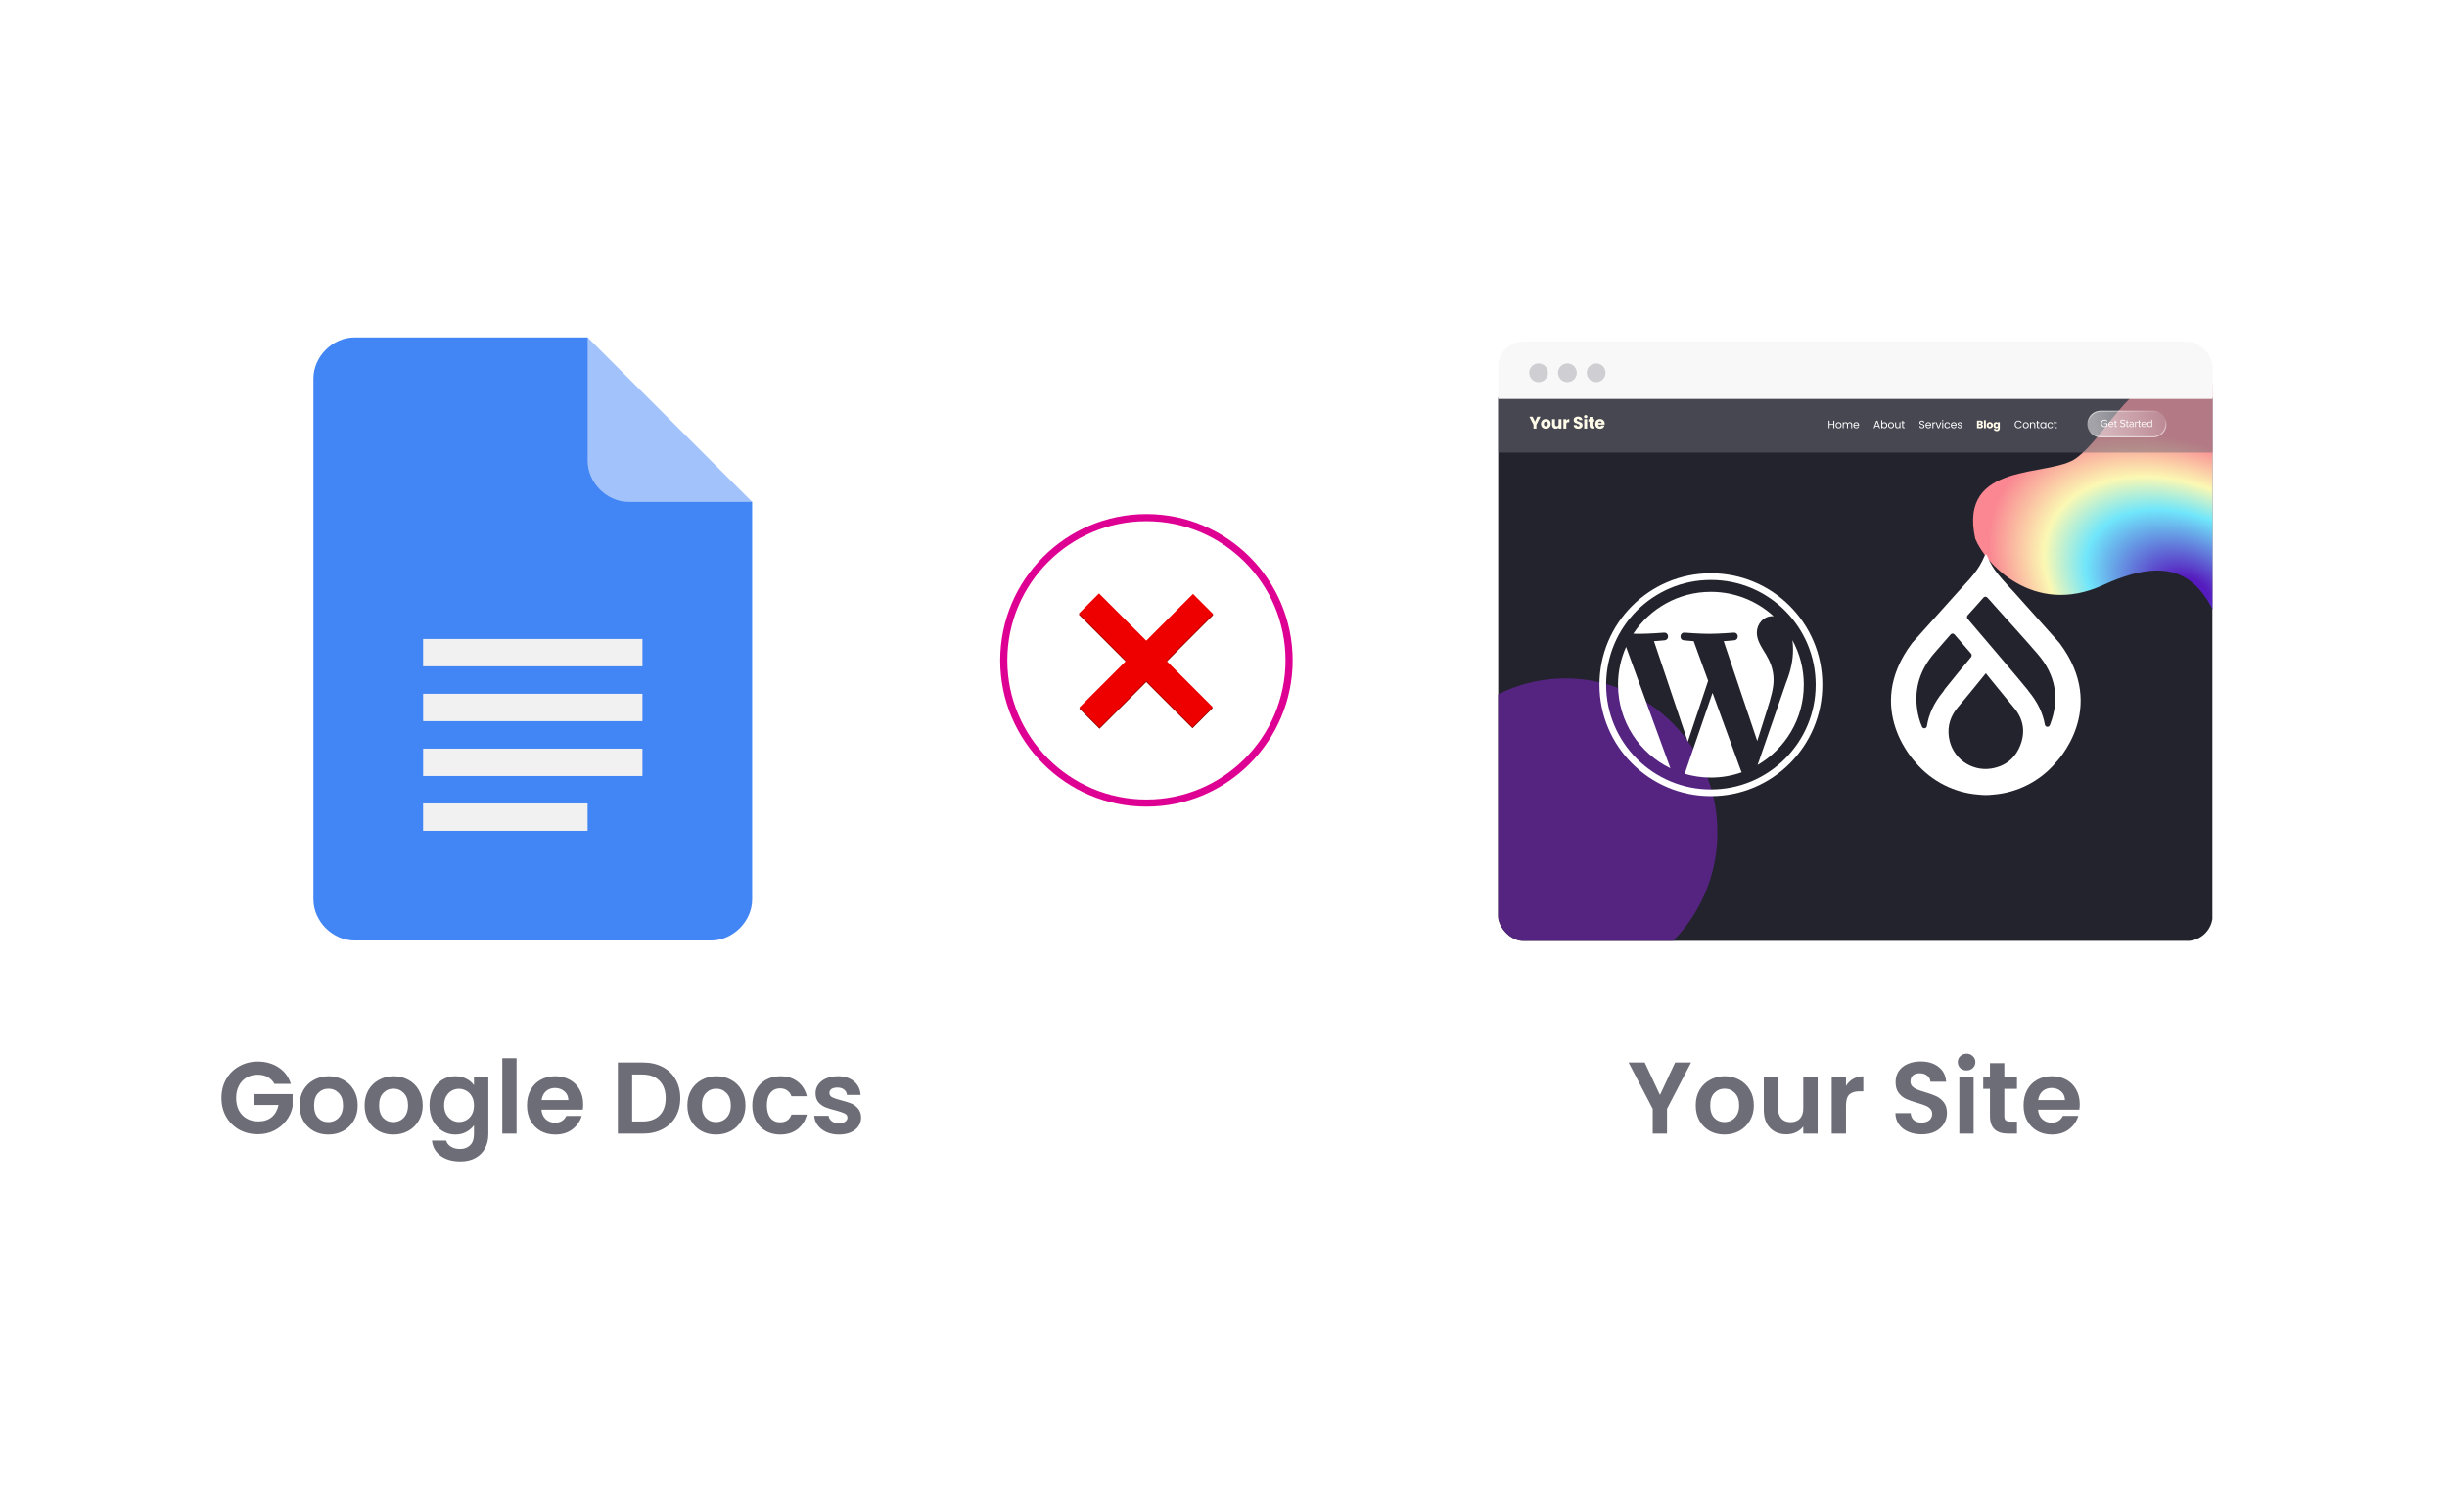 <svg width="2400" height="1483" viewBox="0 0 2400 1483" fill="none" xmlns="http://www.w3.org/2000/svg">
<g clip-path="url(#clip0_1370_173)">
<path d="M1469.14 360.268C1469.14 346.202 1480.54 334.8 1494.6 334.8H2144.64C2158.71 334.8 2170.11 346.202 2170.11 360.268V897.496C2170.11 911.561 2158.71 922.964 2144.64 922.964H1494.6C1480.54 922.964 1469.14 911.561 1469.14 897.496V360.268Z" fill="white"/>
<path d="M1469.43 389.76H2169.88V922.964H1469.43V389.76Z" fill="#23232D"/>
<g filter="url(#filter0_f_1370_173)">
<path d="M2062.46 574.003C1994.53 605.134 1946.92 552.589 1937.28 528.36C1920.37 451.384 2010.55 468.573 2036.35 449.433C2068.61 425.508 2092.97 360.099 2145.06 368.53C2197.15 376.961 2223.44 435.013 2224.49 502.796C2225.55 570.579 2242.21 554.407 2322 634.26C2385.84 698.142 2342.44 749.584 2299.66 751.774C2262.23 753.69 2208.56 736.961 2191.97 664.597C2171.22 574.141 2144.05 536.611 2062.46 574.003Z" fill="url(#paint0_angular_1370_173)"/>
</g>
<g filter="url(#filter1_f_1370_173)">
<ellipse cx="1535.35" cy="816.446" rx="149.082" ry="150.945" fill="#552481"/>
</g>
<rect x="1469.3" y="389.76" width="700.807" height="54.189" fill="#6D6D78" fill-opacity="0.5"/>
<path d="M1799.11 412.68V420.03H1798.15V416.698H1794.41V420.03H1793.45V412.68H1794.41V415.907H1798.15V412.68H1799.11ZM1803.18 420.125C1802.64 420.125 1802.14 420.002 1801.7 419.756C1801.26 419.51 1800.92 419.162 1800.67 418.712C1800.42 418.255 1800.3 417.728 1800.3 417.13C1800.3 416.54 1800.42 416.019 1800.68 415.569C1800.94 415.113 1801.29 414.765 1801.73 414.526C1802.17 414.28 1802.67 414.156 1803.22 414.156C1803.77 414.156 1804.26 414.28 1804.71 414.526C1805.15 414.765 1805.5 415.109 1805.75 415.559C1806.01 416.009 1806.14 416.533 1806.14 417.13C1806.14 417.728 1806.01 418.255 1805.74 418.712C1805.48 419.162 1805.12 419.51 1804.67 419.756C1804.22 420.002 1803.72 420.125 1803.18 420.125ZM1803.18 419.281C1803.52 419.281 1803.84 419.2 1804.15 419.039C1804.45 418.877 1804.69 418.634 1804.87 418.311C1805.06 417.988 1805.16 417.594 1805.16 417.13C1805.16 416.666 1805.07 416.272 1804.88 415.949C1804.7 415.626 1804.46 415.387 1804.17 415.232C1803.87 415.07 1803.55 414.99 1803.21 414.99C1802.86 414.99 1802.53 415.07 1802.24 415.232C1801.95 415.387 1801.72 415.626 1801.54 415.949C1801.37 416.272 1801.28 416.666 1801.28 417.13C1801.28 417.601 1801.36 417.998 1801.53 418.322C1801.71 418.645 1801.94 418.887 1802.23 419.049C1802.52 419.204 1802.83 419.281 1803.18 419.281ZM1814.25 414.146C1814.7 414.146 1815.1 414.241 1815.46 414.431C1815.81 414.613 1816.09 414.891 1816.29 415.264C1816.49 415.636 1816.59 416.09 1816.59 416.624V420.03H1815.65V416.761C1815.65 416.185 1815.5 415.745 1815.21 415.443C1814.93 415.134 1814.55 414.979 1814.06 414.979C1813.57 414.979 1813.17 415.141 1812.87 415.464C1812.58 415.78 1812.43 416.241 1812.43 416.845V420.03H1811.48V416.761C1811.48 416.185 1811.34 415.745 1811.05 415.443C1810.77 415.134 1810.38 414.979 1809.9 414.979C1809.4 414.979 1809 415.141 1808.71 415.464C1808.41 415.78 1808.26 416.241 1808.26 416.845V420.03H1807.31V414.251H1808.26V415.084C1808.45 414.782 1808.71 414.55 1809.02 414.388C1809.35 414.227 1809.7 414.146 1810.09 414.146C1810.57 414.146 1811 414.255 1811.38 414.473C1811.75 414.691 1812.03 415.011 1812.21 415.432C1812.37 415.025 1812.64 414.708 1813.01 414.483C1813.38 414.258 1813.8 414.146 1814.25 414.146ZM1823.35 416.919C1823.35 417.102 1823.33 417.295 1823.31 417.499H1818.7C1818.73 418.069 1818.92 418.515 1819.28 418.838C1819.63 419.155 1820.07 419.313 1820.57 419.313C1820.99 419.313 1821.33 419.218 1821.61 419.028C1821.89 418.831 1822.08 418.571 1822.2 418.248H1823.23C1823.07 418.803 1822.77 419.257 1822.3 419.608C1821.84 419.952 1821.26 420.125 1820.57 420.125C1820.02 420.125 1819.53 420.002 1819.1 419.756C1818.67 419.51 1818.33 419.162 1818.08 418.712C1817.84 418.255 1817.71 417.728 1817.71 417.13C1817.71 416.533 1817.83 416.009 1818.07 415.559C1818.31 415.109 1818.65 414.765 1819.07 414.526C1819.51 414.28 1820.01 414.156 1820.57 414.156C1821.12 414.156 1821.61 414.276 1822.03 414.515C1822.45 414.754 1822.77 415.084 1823 415.506C1823.23 415.921 1823.35 416.392 1823.35 416.919ZM1822.35 416.719C1822.35 416.353 1822.27 416.04 1822.11 415.78C1821.95 415.513 1821.73 415.313 1821.45 415.179C1821.17 415.039 1820.87 414.968 1820.53 414.968C1820.04 414.968 1819.63 415.123 1819.29 415.432C1818.95 415.742 1818.75 416.17 1818.71 416.719H1822.35ZM1842.44 418.395H1839.23L1838.64 420.03H1837.63L1840.29 412.722H1841.39L1844.04 420.03H1843.03L1842.44 418.395ZM1842.16 417.615L1840.83 413.903L1839.51 417.615H1842.16ZM1846.06 415.327C1846.26 414.982 1846.55 414.701 1846.93 414.483C1847.31 414.265 1847.74 414.156 1848.22 414.156C1848.74 414.156 1849.21 414.28 1849.63 414.526C1850.04 414.772 1850.37 415.12 1850.61 415.569C1850.85 416.012 1850.96 416.529 1850.96 417.119C1850.96 417.703 1850.85 418.223 1850.61 418.68C1850.37 419.137 1850.04 419.492 1849.62 419.745C1849.2 419.998 1848.74 420.125 1848.22 420.125C1847.72 420.125 1847.28 420.016 1846.91 419.798C1846.53 419.58 1846.25 419.302 1846.06 418.965V420.03H1845.1V412.227H1846.06V415.327ZM1849.98 417.119C1849.98 416.684 1849.9 416.304 1849.72 415.981C1849.54 415.657 1849.31 415.411 1849 415.243C1848.71 415.074 1848.38 414.99 1848.02 414.99C1847.67 414.99 1847.34 415.077 1847.04 415.253C1846.75 415.422 1846.51 415.671 1846.33 416.002C1846.15 416.325 1846.06 416.701 1846.06 417.13C1846.06 417.566 1846.15 417.949 1846.33 418.279C1846.51 418.603 1846.75 418.852 1847.04 419.028C1847.34 419.197 1847.67 419.281 1848.02 419.281C1848.38 419.281 1848.71 419.197 1849 419.028C1849.31 418.852 1849.54 418.603 1849.72 418.279C1849.9 417.949 1849.98 417.562 1849.98 417.119ZM1854.65 420.125C1854.11 420.125 1853.62 420.002 1853.18 419.756C1852.74 419.51 1852.4 419.162 1852.14 418.712C1851.9 418.255 1851.77 417.728 1851.77 417.13C1851.77 416.54 1851.9 416.019 1852.15 415.569C1852.41 415.113 1852.76 414.765 1853.21 414.526C1853.65 414.28 1854.15 414.156 1854.69 414.156C1855.24 414.156 1855.74 414.28 1856.18 414.526C1856.62 414.765 1856.97 415.109 1857.22 415.559C1857.49 416.009 1857.62 416.533 1857.62 417.13C1857.62 417.728 1857.48 418.255 1857.21 418.712C1856.95 419.162 1856.6 419.51 1856.15 419.756C1855.7 420.002 1855.2 420.125 1854.65 420.125ZM1854.65 419.281C1855 419.281 1855.32 419.2 1855.62 419.039C1855.92 418.877 1856.17 418.634 1856.35 418.311C1856.54 417.988 1856.63 417.594 1856.63 417.13C1856.63 416.666 1856.54 416.272 1856.36 415.949C1856.18 415.626 1855.94 415.387 1855.64 415.232C1855.35 415.07 1855.03 414.99 1854.68 414.99C1854.33 414.99 1854.01 415.07 1853.71 415.232C1853.43 415.387 1853.19 415.626 1853.02 415.949C1852.84 416.272 1852.75 416.666 1852.75 417.13C1852.75 417.601 1852.84 417.998 1853.01 418.322C1853.18 418.645 1853.41 418.887 1853.7 419.049C1853.99 419.204 1854.31 419.281 1854.65 419.281ZM1863.91 414.251V420.03H1862.95V419.176C1862.76 419.471 1862.51 419.703 1862.18 419.872C1861.85 420.033 1861.49 420.114 1861.1 420.114C1860.65 420.114 1860.25 420.023 1859.89 419.84C1859.53 419.65 1859.24 419.369 1859.03 418.996C1858.83 418.624 1858.73 418.17 1858.73 417.636V414.251H1859.68V417.51C1859.68 418.079 1859.82 418.518 1860.11 418.828C1860.4 419.13 1860.79 419.281 1861.29 419.281C1861.8 419.281 1862.21 419.123 1862.5 418.807C1862.8 418.49 1862.95 418.03 1862.95 417.425V414.251H1863.91ZM1866.6 415.042V418.448C1866.6 418.729 1866.66 418.93 1866.78 419.049C1866.9 419.162 1867.11 419.218 1867.4 419.218H1868.11V420.03H1867.24C1866.71 420.03 1866.31 419.907 1866.04 419.661C1865.77 419.415 1865.64 419.01 1865.64 418.448V415.042H1864.89V414.251H1865.64V412.796H1866.6V414.251H1868.11V415.042H1866.6ZM1885.08 420.104C1884.6 420.104 1884.16 420.019 1883.77 419.851C1883.39 419.675 1883.1 419.436 1882.88 419.134C1882.66 418.824 1882.55 418.469 1882.54 418.069H1883.56C1883.6 418.413 1883.74 418.705 1883.99 418.944C1884.24 419.176 1884.6 419.292 1885.08 419.292C1885.54 419.292 1885.9 419.179 1886.16 418.954C1886.42 418.722 1886.56 418.427 1886.56 418.069C1886.56 417.787 1886.48 417.559 1886.33 417.383C1886.17 417.207 1885.98 417.074 1885.75 416.982C1885.51 416.891 1885.2 416.793 1884.81 416.687C1884.32 416.561 1883.93 416.434 1883.64 416.308C1883.35 416.181 1883.1 415.984 1882.89 415.717C1882.68 415.443 1882.58 415.077 1882.58 414.62C1882.58 414.22 1882.68 413.865 1882.89 413.555C1883.09 413.246 1883.38 413.007 1883.74 412.838C1884.12 412.67 1884.54 412.585 1885.02 412.585C1885.71 412.585 1886.27 412.758 1886.71 413.102C1887.15 413.446 1887.4 413.903 1887.45 414.473H1886.4C1886.36 414.192 1886.22 413.946 1885.96 413.735C1885.7 413.517 1885.35 413.408 1884.92 413.408C1884.52 413.408 1884.2 413.513 1883.94 413.724C1883.69 413.928 1883.56 414.216 1883.56 414.589C1883.56 414.856 1883.64 415.074 1883.78 415.243C1883.94 415.411 1884.13 415.541 1884.34 415.633C1884.57 415.717 1884.88 415.815 1885.28 415.928C1885.77 416.062 1886.16 416.195 1886.45 416.329C1886.75 416.455 1887 416.656 1887.21 416.93C1887.42 417.197 1887.53 417.562 1887.53 418.026C1887.53 418.385 1887.43 418.722 1887.24 419.039C1887.05 419.355 1886.77 419.612 1886.4 419.808C1886.03 420.005 1885.59 420.104 1885.08 420.104ZM1894.12 416.919C1894.12 417.102 1894.11 417.295 1894.08 417.499H1889.47C1889.5 418.069 1889.69 418.515 1890.05 418.838C1890.4 419.155 1890.84 419.313 1891.34 419.313C1891.76 419.313 1892.1 419.218 1892.38 419.028C1892.66 418.831 1892.85 418.571 1892.97 418.248H1894C1893.85 418.803 1893.54 419.257 1893.07 419.608C1892.61 419.952 1892.03 420.125 1891.34 420.125C1890.8 420.125 1890.3 420.002 1889.87 419.756C1889.44 419.51 1889.1 419.162 1888.85 418.712C1888.61 418.255 1888.49 417.728 1888.49 417.13C1888.49 416.533 1888.61 416.009 1888.84 415.559C1889.08 415.109 1889.42 414.765 1889.85 414.526C1890.28 414.28 1890.78 414.156 1891.34 414.156C1891.89 414.156 1892.38 414.276 1892.8 414.515C1893.22 414.754 1893.54 415.084 1893.77 415.506C1894 415.921 1894.12 416.392 1894.12 416.919ZM1893.13 416.719C1893.13 416.353 1893.04 416.04 1892.88 415.78C1892.72 415.513 1892.5 415.313 1892.22 415.179C1891.94 415.039 1891.64 414.968 1891.3 414.968C1890.82 414.968 1890.4 415.123 1890.06 415.432C1889.72 415.742 1889.53 416.17 1889.48 416.719H1893.13ZM1896.25 415.19C1896.42 414.859 1896.65 414.603 1896.96 414.42C1897.28 414.237 1897.66 414.146 1898.11 414.146V415.137H1897.86C1896.78 415.137 1896.25 415.721 1896.25 416.888V420.03H1895.29V414.251H1896.25V415.19ZM1901.28 419.144L1903.07 414.251H1904.09L1901.82 420.03H1900.71L1898.44 414.251H1899.47L1901.28 419.144ZM1905.44 413.313C1905.25 413.313 1905.1 413.25 1904.97 413.123C1904.85 412.997 1904.78 412.842 1904.78 412.659C1904.78 412.476 1904.85 412.322 1904.97 412.195C1905.1 412.069 1905.25 412.005 1905.44 412.005C1905.61 412.005 1905.76 412.069 1905.88 412.195C1906 412.322 1906.07 412.476 1906.07 412.659C1906.07 412.842 1906 412.997 1905.88 413.123C1905.76 413.25 1905.61 413.313 1905.44 413.313ZM1905.9 414.251V420.03H1904.94V414.251H1905.9ZM1907.08 417.13C1907.08 416.533 1907.2 416.012 1907.44 415.569C1907.68 415.12 1908.01 414.772 1908.43 414.526C1908.86 414.28 1909.35 414.156 1909.9 414.156C1910.61 414.156 1911.19 414.329 1911.65 414.673C1912.11 415.018 1912.42 415.496 1912.56 416.107H1911.53C1911.43 415.756 1911.24 415.478 1910.95 415.274C1910.67 415.07 1910.32 414.968 1909.9 414.968C1909.35 414.968 1908.9 415.158 1908.57 415.538C1908.23 415.91 1908.06 416.441 1908.06 417.13C1908.06 417.826 1908.23 418.364 1908.57 418.743C1908.9 419.123 1909.35 419.313 1909.9 419.313C1910.32 419.313 1910.67 419.214 1910.95 419.018C1911.23 418.821 1911.42 418.539 1911.53 418.174H1912.56C1912.41 418.764 1912.1 419.239 1911.64 419.597C1911.17 419.949 1910.59 420.125 1909.9 420.125C1909.35 420.125 1908.86 420.002 1908.43 419.756C1908.01 419.51 1907.68 419.162 1907.44 418.712C1907.2 418.262 1907.08 417.735 1907.08 417.13ZM1919.02 416.919C1919.02 417.102 1919.01 417.295 1918.99 417.499H1914.37C1914.41 418.069 1914.6 418.515 1914.95 418.838C1915.31 419.155 1915.74 419.313 1916.25 419.313C1916.66 419.313 1917.01 419.218 1917.28 419.028C1917.56 418.831 1917.76 418.571 1917.87 418.248H1918.9C1918.75 418.803 1918.44 419.257 1917.98 419.608C1917.51 419.952 1916.94 420.125 1916.25 420.125C1915.7 420.125 1915.21 420.002 1914.77 419.756C1914.34 419.51 1914 419.162 1913.76 418.712C1913.51 418.255 1913.39 417.728 1913.39 417.13C1913.39 416.533 1913.51 416.009 1913.75 415.559C1913.99 415.109 1914.32 414.765 1914.75 414.526C1915.19 414.28 1915.68 414.156 1916.25 414.156C1916.8 414.156 1917.28 414.276 1917.7 414.515C1918.12 414.754 1918.45 415.084 1918.67 415.506C1918.9 415.921 1919.02 416.392 1919.02 416.919ZM1918.03 416.719C1918.03 416.353 1917.95 416.04 1917.79 415.78C1917.62 415.513 1917.4 415.313 1917.12 415.179C1916.85 415.039 1916.54 414.968 1916.2 414.968C1915.72 414.968 1915.31 415.123 1914.96 415.432C1914.62 415.742 1914.43 416.17 1914.38 416.719H1918.03ZM1922.24 420.125C1921.79 420.125 1921.4 420.051 1921.05 419.903C1920.69 419.749 1920.42 419.538 1920.21 419.271C1920.01 418.996 1919.9 418.684 1919.87 418.332H1920.87C1920.89 418.62 1921.03 418.856 1921.27 419.039C1921.51 419.221 1921.83 419.313 1922.23 419.313C1922.59 419.313 1922.88 419.232 1923.09 419.07C1923.3 418.909 1923.41 418.705 1923.41 418.459C1923.41 418.206 1923.29 418.019 1923.07 417.9C1922.84 417.773 1922.5 417.65 1922.03 417.531C1921.6 417.418 1921.25 417.306 1920.97 417.193C1920.7 417.074 1920.47 416.902 1920.28 416.677C1920.09 416.445 1919.99 416.142 1919.99 415.77C1919.99 415.475 1920.08 415.204 1920.25 414.958C1920.43 414.712 1920.68 414.519 1921 414.378C1921.33 414.23 1921.7 414.156 1922.11 414.156C1922.75 414.156 1923.27 414.318 1923.66 414.642C1924.05 414.965 1924.26 415.408 1924.29 415.97H1923.33C1923.31 415.668 1923.19 415.425 1922.96 415.243C1922.75 415.06 1922.45 414.968 1922.08 414.968C1921.73 414.968 1921.46 415.042 1921.26 415.19C1921.05 415.337 1920.95 415.531 1920.95 415.77C1920.95 415.96 1921.01 416.118 1921.13 416.244C1921.26 416.364 1921.41 416.462 1921.59 416.54C1921.78 416.61 1922.04 416.691 1922.37 416.782C1922.79 416.895 1923.13 417.007 1923.39 417.119C1923.65 417.225 1923.87 417.387 1924.05 417.605C1924.24 417.822 1924.34 418.107 1924.35 418.459C1924.35 418.775 1924.26 419.06 1924.08 419.313C1923.91 419.566 1923.66 419.766 1923.33 419.914C1923.02 420.054 1922.65 420.125 1922.24 420.125ZM1975.95 416.35C1975.95 415.633 1976.11 414.99 1976.43 414.42C1976.76 413.844 1977.19 413.394 1977.75 413.07C1978.31 412.747 1978.93 412.585 1979.62 412.585C1980.42 412.585 1981.12 412.779 1981.71 413.165C1982.31 413.552 1982.75 414.1 1983.02 414.81H1981.87C1981.67 414.367 1981.37 414.026 1980.99 413.787C1980.61 413.548 1980.15 413.429 1979.62 413.429C1979.1 413.429 1978.64 413.548 1978.23 413.787C1977.83 414.026 1977.51 414.367 1977.28 414.81C1977.04 415.246 1976.93 415.759 1976.93 416.35C1976.93 416.933 1977.04 417.446 1977.28 417.889C1977.51 418.325 1977.83 418.663 1978.23 418.902C1978.64 419.141 1979.1 419.26 1979.62 419.26C1980.15 419.26 1980.61 419.144 1980.99 418.912C1981.37 418.673 1981.67 418.332 1981.87 417.889H1983.02C1982.75 418.592 1982.31 419.137 1981.71 419.524C1981.12 419.903 1980.42 420.093 1979.62 420.093C1978.93 420.093 1978.31 419.935 1977.75 419.619C1977.19 419.295 1976.76 418.849 1976.43 418.279C1976.11 417.71 1975.95 417.067 1975.95 416.35ZM1986.87 420.125C1986.33 420.125 1985.84 420.002 1985.4 419.756C1984.96 419.51 1984.62 419.162 1984.37 418.712C1984.12 418.255 1984 417.728 1984 417.13C1984 416.54 1984.12 416.019 1984.38 415.569C1984.64 415.113 1984.99 414.765 1985.43 414.526C1985.87 414.28 1986.37 414.156 1986.92 414.156C1987.47 414.156 1987.96 414.28 1988.4 414.526C1988.85 414.765 1989.19 415.109 1989.45 415.559C1989.71 416.009 1989.84 416.533 1989.84 417.13C1989.84 417.728 1989.7 418.255 1989.44 418.712C1989.18 419.162 1988.82 419.51 1988.37 419.756C1987.92 420.002 1987.42 420.125 1986.87 420.125ZM1986.87 419.281C1987.22 419.281 1987.54 419.2 1987.84 419.039C1988.15 418.877 1988.39 418.634 1988.57 418.311C1988.76 417.988 1988.86 417.594 1988.86 417.13C1988.86 416.666 1988.77 416.272 1988.58 415.949C1988.4 415.626 1988.16 415.387 1987.87 415.232C1987.57 415.07 1987.25 414.99 1986.91 414.99C1986.56 414.99 1986.23 415.07 1985.94 415.232C1985.65 415.387 1985.42 415.626 1985.24 415.949C1985.06 416.272 1984.98 416.666 1984.98 417.13C1984.98 417.601 1985.06 417.998 1985.23 418.322C1985.41 418.645 1985.64 418.887 1985.93 419.049C1986.21 419.204 1986.53 419.281 1986.87 419.281ZM1993.82 414.146C1994.52 414.146 1995.09 414.36 1995.53 414.789C1995.96 415.211 1996.18 415.823 1996.18 416.624V420.03H1995.23V416.761C1995.23 416.185 1995.09 415.745 1994.8 415.443C1994.51 415.134 1994.12 414.979 1993.62 414.979C1993.11 414.979 1992.71 415.137 1992.41 415.453C1992.11 415.77 1991.96 416.23 1991.96 416.835V420.03H1991V414.251H1991.96V415.074C1992.15 414.779 1992.41 414.55 1992.73 414.388C1993.06 414.227 1993.43 414.146 1993.82 414.146ZM1998.82 415.042V418.448C1998.82 418.729 1998.88 418.93 1999 419.049C1999.12 419.162 1999.33 419.218 1999.62 419.218H2000.33V420.03H1999.47C1998.93 420.03 1998.53 419.907 1998.26 419.661C1998 419.415 1997.86 419.01 1997.86 418.448V415.042H1997.11V414.251H1997.86V412.796H1998.82V414.251H2000.33V415.042H1998.82ZM2001.04 417.119C2001.04 416.529 2001.16 416.012 2001.4 415.569C2001.64 415.12 2001.96 414.772 2002.38 414.526C2002.8 414.28 2003.27 414.156 2003.78 414.156C2004.29 414.156 2004.73 414.265 2005.1 414.483C2005.47 414.701 2005.75 414.975 2005.93 415.306V414.251H2006.9V420.03H2005.93V418.954C2005.74 419.292 2005.46 419.573 2005.08 419.798C2004.71 420.016 2004.27 420.125 2003.77 420.125C2003.26 420.125 2002.79 419.998 2002.38 419.745C2001.96 419.492 2001.64 419.137 2001.4 418.68C2001.16 418.223 2001.04 417.703 2001.04 417.119ZM2005.93 417.13C2005.93 416.694 2005.84 416.315 2005.67 415.991C2005.49 415.668 2005.25 415.422 2004.95 415.253C2004.66 415.077 2004.33 414.99 2003.97 414.99C2003.61 414.99 2003.29 415.074 2002.99 415.243C2002.69 415.411 2002.46 415.657 2002.28 415.981C2002.11 416.304 2002.02 416.684 2002.02 417.119C2002.02 417.562 2002.11 417.949 2002.28 418.279C2002.46 418.603 2002.69 418.852 2002.99 419.028C2003.29 419.197 2003.61 419.281 2003.97 419.281C2004.33 419.281 2004.66 419.197 2004.95 419.028C2005.25 418.852 2005.49 418.603 2005.67 418.279C2005.84 417.949 2005.93 417.566 2005.93 417.13ZM2008.07 417.13C2008.07 416.533 2008.19 416.012 2008.43 415.569C2008.67 415.12 2009 414.772 2009.42 414.526C2009.85 414.28 2010.34 414.156 2010.88 414.156C2011.59 414.156 2012.18 414.329 2012.63 414.673C2013.1 415.018 2013.4 415.496 2013.55 416.107H2012.52C2012.42 415.756 2012.23 415.478 2011.94 415.274C2011.66 415.07 2011.31 414.968 2010.88 414.968C2010.34 414.968 2009.89 415.158 2009.56 415.538C2009.22 415.91 2009.05 416.441 2009.05 417.13C2009.05 417.826 2009.22 418.364 2009.56 418.743C2009.89 419.123 2010.34 419.313 2010.88 419.313C2011.31 419.313 2011.66 419.214 2011.94 419.018C2012.22 418.821 2012.41 418.539 2012.52 418.174H2013.55C2013.4 418.764 2013.09 419.239 2012.62 419.597C2012.16 419.949 2011.58 420.125 2010.88 420.125C2010.34 420.125 2009.85 420.002 2009.42 419.756C2009 419.51 2008.67 419.162 2008.43 418.712C2008.19 418.262 2008.07 417.735 2008.07 417.13ZM2015.91 415.042V418.448C2015.91 418.729 2015.97 418.93 2016.09 419.049C2016.21 419.162 2016.41 419.218 2016.71 419.218H2017.41V420.03H2016.55C2016.02 420.03 2015.62 419.907 2015.35 419.661C2015.08 419.415 2014.95 419.01 2014.95 418.448V415.042H2014.2V414.251H2014.95V412.796H2015.91V414.251H2017.41V415.042H2015.91Z" fill="white"/>
<path d="M1943.5 416.234C1943.93 416.325 1944.28 416.54 1944.54 416.877C1944.8 417.207 1944.93 417.587 1944.93 418.016C1944.93 418.634 1944.71 419.126 1944.27 419.492C1943.85 419.851 1943.24 420.03 1942.47 420.03H1939.02V412.628H1942.35C1943.11 412.628 1943.69 412.8 1944.12 413.144C1944.54 413.489 1944.76 413.956 1944.76 414.547C1944.76 414.982 1944.64 415.344 1944.41 415.633C1944.19 415.921 1943.88 416.121 1943.5 416.234ZM1940.83 415.622H1942.01C1942.3 415.622 1942.53 415.559 1942.68 415.432C1942.84 415.299 1942.92 415.105 1942.92 414.852C1942.92 414.599 1942.84 414.406 1942.68 414.272C1942.53 414.139 1942.3 414.072 1942.01 414.072H1940.83V415.622ZM1942.15 418.575C1942.46 418.575 1942.69 418.508 1942.85 418.374C1943.02 418.234 1943.1 418.033 1943.1 417.773C1943.1 417.513 1943.02 417.309 1942.84 417.162C1942.67 417.014 1942.44 416.94 1942.13 416.94H1940.83V418.575H1942.15ZM1947.68 412.227V420.03H1945.88V412.227H1947.68ZM1951.57 420.114C1950.99 420.114 1950.47 419.991 1950.01 419.745C1949.55 419.499 1949.19 419.148 1948.92 418.691C1948.66 418.234 1948.53 417.699 1948.53 417.088C1948.53 416.483 1948.67 415.953 1948.93 415.496C1949.2 415.032 1949.57 414.677 1950.03 414.431C1950.49 414.185 1951.01 414.062 1951.59 414.062C1952.17 414.062 1952.69 414.185 1953.15 414.431C1953.62 414.677 1953.98 415.032 1954.25 415.496C1954.52 415.953 1954.65 416.483 1954.65 417.088C1954.65 417.692 1954.51 418.227 1954.24 418.691C1953.97 419.148 1953.6 419.499 1953.13 419.745C1952.67 419.991 1952.15 420.114 1951.57 420.114ZM1951.57 418.554C1951.91 418.554 1952.21 418.427 1952.45 418.174C1952.69 417.921 1952.81 417.559 1952.81 417.088C1952.81 416.617 1952.69 416.255 1952.46 416.002C1952.22 415.749 1951.94 415.622 1951.59 415.622C1951.24 415.622 1950.95 415.749 1950.72 416.002C1950.48 416.248 1950.37 416.61 1950.37 417.088C1950.37 417.559 1950.48 417.921 1950.71 418.174C1950.94 418.427 1951.23 418.554 1951.57 418.554ZM1957.75 414.062C1958.16 414.062 1958.52 414.146 1958.83 414.315C1959.15 414.483 1959.39 414.705 1959.56 414.979V414.146H1961.36V420.019C1961.36 420.561 1961.25 421.049 1961.04 421.485C1960.82 421.928 1960.5 422.279 1960.05 422.539C1959.62 422.799 1959.07 422.93 1958.42 422.93C1957.55 422.93 1956.84 422.722 1956.3 422.307C1955.76 421.9 1955.45 421.344 1955.37 420.641H1957.15C1957.21 420.866 1957.34 421.042 1957.56 421.169C1957.77 421.302 1958.03 421.369 1958.34 421.369C1958.71 421.369 1959 421.26 1959.22 421.042C1959.45 420.831 1959.56 420.49 1959.56 420.019V419.186C1959.38 419.46 1959.14 419.685 1958.83 419.861C1958.52 420.03 1958.16 420.114 1957.75 420.114C1957.26 420.114 1956.82 419.991 1956.43 419.745C1956.03 419.492 1955.72 419.137 1955.49 418.68C1955.26 418.216 1955.15 417.682 1955.15 417.077C1955.15 416.473 1955.26 415.942 1955.49 415.485C1955.72 415.028 1956.03 414.677 1956.43 414.431C1956.82 414.185 1957.26 414.062 1957.75 414.062ZM1959.56 417.088C1959.56 416.638 1959.43 416.283 1959.18 416.023C1958.93 415.763 1958.63 415.633 1958.27 415.633C1957.91 415.633 1957.61 415.763 1957.35 416.023C1957.11 416.276 1956.99 416.627 1956.99 417.077C1956.99 417.527 1957.11 417.886 1957.35 418.153C1957.61 418.413 1957.91 418.543 1958.27 418.543C1958.63 418.543 1958.93 418.413 1959.18 418.153C1959.43 417.893 1959.56 417.538 1959.56 417.088Z" fill="#FFFBE9"/>
<g filter="url(#filter2_b_1370_173)">
<path d="M2047.25 416.018C2047.25 408.783 2053.11 402.917 2060.35 402.917H2111.77C2119.01 402.917 2124.88 408.783 2124.88 416.018C2124.88 423.253 2119.01 429.118 2111.77 429.118H2060.35C2053.11 429.118 2047.25 423.253 2047.25 416.018Z" fill="url(#paint1_linear_1370_173)" fill-opacity="0.5" style="mix-blend-mode:overlay"/>
<path d="M2047.78 416.018C2047.78 409.076 2053.41 403.449 2060.35 403.449H2111.77C2118.72 403.449 2124.34 409.076 2124.34 416.018C2124.34 422.959 2118.72 428.586 2111.77 428.586H2060.35C2053.41 428.586 2047.78 422.959 2047.78 416.018Z" stroke="url(#paint2_linear_1370_173)" stroke-width="1.063" style="mix-blend-mode:overlay"/>
<path d="M2064.13 418.937C2062.12 418.937 2060.51 417.471 2060.51 415.288C2060.51 413.095 2062.12 411.651 2064.13 411.651C2065.38 411.651 2066.25 412.199 2066.86 412.958L2066.16 413.401C2065.72 412.832 2064.97 412.431 2064.13 412.431C2062.59 412.431 2061.42 413.601 2061.42 415.288C2061.42 416.955 2062.59 418.146 2064.13 418.146C2064.97 418.146 2065.67 417.745 2066.02 417.387V415.963H2063.6V415.183H2066.89V417.714C2066.23 418.452 2065.28 418.937 2064.13 418.937ZM2070.49 418.926C2068.97 418.926 2067.89 417.84 2067.89 416.248C2067.89 414.772 2068.94 413.58 2070.4 413.58C2071.94 413.58 2072.84 414.782 2072.84 416.311V416.512H2068.73C2068.8 417.471 2069.46 418.273 2070.56 418.273C2071.15 418.273 2071.73 418.041 2072.14 417.619L2072.52 418.135C2072 418.642 2071.32 418.926 2070.49 418.926ZM2072.06 415.921C2072.05 415.172 2071.55 414.234 2070.39 414.234C2069.3 414.234 2068.76 415.151 2068.72 415.921H2072.06ZM2075.33 418.926C2074.57 418.926 2074.19 418.494 2074.19 417.735V414.403H2073.34V413.707H2074.19V412.315H2074.99V413.707H2076.02V414.403H2074.99V417.566C2074.99 417.946 2075.16 418.22 2075.49 418.22C2075.73 418.22 2075.93 418.114 2076.03 417.998L2076.26 418.599C2076.06 418.789 2075.78 418.926 2075.33 418.926ZM2081.98 418.926C2080.76 418.926 2079.86 418.462 2079.28 417.809L2079.8 417.134C2080.26 417.661 2081.02 418.146 2082.01 418.146C2083.26 418.146 2083.66 417.471 2083.66 416.923C2083.66 415.109 2079.5 416.121 2079.5 413.612C2079.5 412.452 2080.53 411.651 2081.92 411.651C2082.99 411.651 2083.82 412.02 2084.41 412.642L2083.88 413.285C2083.36 412.695 2082.62 412.441 2081.85 412.441C2081.02 412.441 2080.4 412.895 2080.4 413.559C2080.4 415.141 2084.57 414.234 2084.57 416.86C2084.57 417.872 2083.87 418.926 2081.98 418.926ZM2086.87 418.926C2086.11 418.926 2085.73 418.494 2085.73 417.735V414.403H2084.89V413.707H2085.73V412.315H2086.53V413.707H2087.57V414.403H2086.53V417.566C2086.53 417.946 2086.7 418.22 2087.04 418.22C2087.27 418.22 2087.47 418.114 2087.58 417.998L2087.81 418.599C2087.61 418.789 2087.32 418.926 2086.87 418.926ZM2092.55 418.8H2091.76V418.22C2091.35 418.684 2090.76 418.926 2090.07 418.926C2089.22 418.926 2088.3 418.346 2088.3 417.239C2088.3 416.09 2089.21 415.563 2090.07 415.563C2090.77 415.563 2091.35 415.784 2091.76 416.248V415.331C2091.76 414.656 2091.21 414.266 2090.48 414.266C2089.86 414.266 2089.37 414.477 2088.91 414.972L2088.55 414.424C2089.09 413.854 2089.75 413.58 2090.58 413.58C2091.67 413.58 2092.55 414.065 2092.55 415.299V418.8ZM2090.37 418.357C2090.92 418.357 2091.46 418.146 2091.76 417.724V416.754C2091.46 416.343 2090.92 416.132 2090.37 416.132C2089.62 416.132 2089.1 416.596 2089.1 417.239C2089.1 417.893 2089.62 418.357 2090.37 418.357ZM2094.84 418.8H2094.05V413.707H2094.84V414.519C2095.25 413.992 2095.84 413.591 2096.54 413.591V414.403C2096.45 414.392 2096.35 414.382 2096.23 414.382C2095.74 414.382 2095.07 414.782 2094.84 415.194V418.8ZM2098.73 418.926C2097.97 418.926 2097.59 418.494 2097.59 417.735V414.403H2096.75V413.707H2097.59V412.315H2098.4V413.707H2099.43V414.403H2098.4V417.566C2098.4 417.946 2098.57 418.22 2098.9 418.22C2099.13 418.22 2099.33 418.114 2099.44 417.998L2099.67 418.599C2099.47 418.789 2099.19 418.926 2098.73 418.926ZM2102.75 418.926C2101.23 418.926 2100.15 417.84 2100.15 416.248C2100.15 414.772 2101.2 413.58 2102.65 413.58C2104.19 413.58 2105.1 414.782 2105.1 416.311V416.512H2100.99C2101.05 417.471 2101.72 418.273 2102.81 418.273C2103.4 418.273 2103.98 418.041 2104.39 417.619L2104.77 418.135C2104.26 418.642 2103.57 418.926 2102.75 418.926ZM2104.32 415.921C2104.31 415.172 2103.8 414.234 2102.64 414.234C2101.56 414.234 2101.02 415.151 2100.98 415.921H2104.32ZM2110.77 418.8H2109.98V418.041C2109.6 418.557 2108.98 418.926 2108.26 418.926C2106.93 418.926 2105.99 417.914 2105.99 416.259C2105.99 414.624 2106.93 413.58 2108.26 413.58C2108.94 413.58 2109.57 413.918 2109.98 414.477V411.767H2110.77V418.8ZM2108.46 418.22C2109.08 418.22 2109.7 417.851 2109.98 417.408V415.109C2109.7 414.666 2109.08 414.287 2108.46 414.287C2107.42 414.287 2106.81 415.13 2106.81 416.259C2106.81 417.387 2107.42 418.22 2108.46 418.22Z" fill="white"/>
</g>
<rect x="1469.3" y="332.548" width="729.387" height="58.787" fill="#F8F8F8"/>
<circle cx="1509.03" cy="365.694" r="9.208" fill="#CFCFD3"/>
<circle cx="1537.27" cy="365.694" r="9.208" fill="#CFCFD3"/>
<circle cx="1565.51" cy="365.694" r="9.208" fill="#CFCFD3"/>
<path d="M1510.91 408.799L1506.88 416.591V420.437H1504.04V416.591L1500.02 408.799H1503.23L1505.49 413.673L1507.72 408.799H1510.91ZM1516.13 420.569C1515.22 420.569 1514.41 420.376 1513.68 419.989C1512.96 419.602 1512.39 419.05 1511.97 418.331C1511.56 417.613 1511.36 416.773 1511.36 415.811C1511.36 414.861 1511.57 414.027 1511.99 413.308C1512.41 412.579 1512.98 412.021 1513.71 411.634C1514.44 411.247 1515.26 411.054 1516.16 411.054C1517.07 411.054 1517.89 411.247 1518.62 411.634C1519.35 412.021 1519.92 412.579 1520.34 413.308C1520.76 414.027 1520.97 414.861 1520.97 415.811C1520.97 416.762 1520.76 417.602 1520.32 418.331C1519.9 419.05 1519.32 419.602 1518.58 419.989C1517.85 420.376 1517.04 420.569 1516.13 420.569ZM1516.13 418.116C1516.67 418.116 1517.13 417.917 1517.51 417.519C1517.89 417.121 1518.09 416.552 1518.09 415.811C1518.09 415.071 1517.9 414.502 1517.52 414.104C1517.16 413.706 1516.71 413.507 1516.16 413.507C1515.61 413.507 1515.15 413.706 1514.79 414.104C1514.42 414.491 1514.24 415.06 1514.24 415.811C1514.24 416.552 1514.42 417.121 1514.77 417.519C1515.14 417.917 1515.59 418.116 1516.13 418.116ZM1531.48 411.186V420.437H1528.65V419.177C1528.36 419.586 1527.97 419.917 1527.47 420.171C1526.98 420.414 1526.44 420.536 1525.84 420.536C1525.14 420.536 1524.51 420.381 1523.97 420.072C1523.43 419.751 1523.01 419.293 1522.71 418.696C1522.41 418.099 1522.26 417.397 1522.26 416.591V411.186H1525.08V416.209C1525.08 416.828 1525.24 417.309 1525.56 417.652C1525.88 417.994 1526.31 418.165 1526.85 418.165C1527.41 418.165 1527.84 417.994 1528.16 417.652C1528.48 417.309 1528.65 416.828 1528.65 416.209V411.186H1531.48ZM1536.22 412.728C1536.55 412.22 1536.97 411.822 1537.46 411.535C1537.96 411.236 1538.51 411.087 1539.12 411.087V414.087H1538.34C1537.64 414.087 1537.11 414.242 1536.75 414.552C1536.4 414.85 1536.22 415.38 1536.22 416.143V420.437H1533.39V411.186H1536.22V412.728ZM1547.94 420.553C1547.09 420.553 1546.33 420.414 1545.66 420.138C1544.98 419.862 1544.44 419.453 1544.03 418.911C1543.63 418.37 1543.42 417.718 1543.4 416.955H1546.42C1546.46 417.386 1546.61 417.718 1546.87 417.95C1547.12 418.171 1547.45 418.281 1547.86 418.281C1548.28 418.281 1548.61 418.188 1548.85 418C1549.1 417.801 1549.22 417.53 1549.22 417.187C1549.22 416.9 1549.12 416.662 1548.92 416.475C1548.73 416.287 1548.5 416.132 1548.21 416.01C1547.93 415.889 1547.53 415.751 1547.01 415.596C1546.26 415.364 1545.65 415.132 1545.17 414.9C1544.7 414.668 1544.29 414.325 1543.95 413.872C1543.61 413.419 1543.43 412.828 1543.43 412.098C1543.43 411.015 1543.83 410.17 1544.61 409.562C1545.4 408.943 1546.42 408.633 1547.68 408.633C1548.96 408.633 1549.99 408.943 1550.78 409.562C1551.56 410.17 1551.98 411.021 1552.04 412.115H1548.97C1548.95 411.739 1548.81 411.446 1548.56 411.236C1548.3 411.015 1547.98 410.905 1547.58 410.905C1547.24 410.905 1546.96 410.999 1546.75 411.186C1546.54 411.363 1546.43 411.623 1546.43 411.966C1546.43 412.341 1546.61 412.634 1546.96 412.844C1547.32 413.054 1547.87 413.281 1548.62 413.524C1549.37 413.778 1549.98 414.021 1550.45 414.253C1550.92 414.485 1551.33 414.822 1551.67 415.264C1552.02 415.706 1552.19 416.276 1552.19 416.972C1552.19 417.635 1552.02 418.237 1551.67 418.779C1551.34 419.32 1550.85 419.751 1550.21 420.072C1549.57 420.392 1548.82 420.553 1547.94 420.553ZM1555.23 410.225C1554.73 410.225 1554.32 410.081 1554 409.794C1553.69 409.496 1553.54 409.131 1553.54 408.7C1553.54 408.258 1553.69 407.893 1554 407.606C1554.32 407.307 1554.73 407.158 1555.23 407.158C1555.71 407.158 1556.11 407.307 1556.42 407.606C1556.74 407.893 1556.9 408.258 1556.9 408.7C1556.9 409.131 1556.74 409.496 1556.42 409.794C1556.11 410.081 1555.71 410.225 1555.23 410.225ZM1556.64 411.186V420.437H1553.8V411.186H1556.64ZM1563.72 418.033V420.437H1562.28C1561.25 420.437 1560.45 420.188 1559.87 419.691C1559.3 419.182 1559.01 418.359 1559.01 417.221V413.54H1557.88V411.186H1559.01V408.932H1561.84V411.186H1563.7V413.54H1561.84V417.254C1561.84 417.53 1561.91 417.729 1562.04 417.85C1562.18 417.972 1562.4 418.033 1562.71 418.033H1563.72ZM1573.89 415.662C1573.89 415.927 1573.87 416.204 1573.84 416.491H1567.42C1567.47 417.066 1567.65 417.508 1567.97 417.817C1568.3 418.116 1568.7 418.265 1569.18 418.265C1569.89 418.265 1570.38 417.967 1570.65 417.37H1573.67C1573.52 417.978 1573.23 418.525 1572.83 419.011C1572.43 419.497 1571.93 419.878 1571.32 420.155C1570.71 420.431 1570.03 420.569 1569.28 420.569C1568.37 420.569 1567.57 420.376 1566.86 419.989C1566.15 419.602 1565.6 419.05 1565.2 418.331C1564.8 417.613 1564.6 416.773 1564.6 415.811C1564.6 414.85 1564.8 414.01 1565.18 413.292C1565.58 412.573 1566.13 412.021 1566.84 411.634C1567.55 411.247 1568.36 411.054 1569.28 411.054C1570.17 411.054 1570.97 411.242 1571.67 411.617C1572.36 411.993 1572.9 412.529 1573.29 413.225C1573.69 413.922 1573.89 414.734 1573.89 415.662ZM1570.99 414.916C1570.99 414.43 1570.82 414.043 1570.49 413.756C1570.16 413.469 1569.74 413.325 1569.25 413.325C1568.77 413.325 1568.37 413.463 1568.04 413.739C1567.71 414.016 1567.52 414.408 1567.44 414.916H1570.99Z" fill="#FFFBE9"/>
</g>
<path d="M1658.59 1042.21L1634.99 1087.7V1112H1620.99V1087.7L1597.3 1042.21H1613.09L1628.09 1074.1L1642.99 1042.21H1658.59ZM1691.26 1112.9C1685.93 1112.9 1681.13 1111.73 1676.86 1109.4C1672.59 1107 1669.23 1103.63 1666.76 1099.3C1664.36 1094.97 1663.16 1089.97 1663.16 1084.3C1663.16 1078.64 1664.39 1073.64 1666.86 1069.31C1669.39 1064.97 1672.83 1061.64 1677.16 1059.31C1681.49 1056.91 1686.33 1055.71 1691.66 1055.71C1696.99 1055.71 1701.82 1056.91 1706.16 1059.31C1710.49 1061.64 1713.89 1064.97 1716.36 1069.31C1718.89 1073.64 1720.15 1078.64 1720.15 1084.3C1720.15 1089.97 1718.85 1094.97 1716.26 1099.3C1713.72 1103.63 1710.26 1107 1705.86 1109.4C1701.52 1111.73 1696.66 1112.9 1691.26 1112.9ZM1691.26 1100.7C1693.79 1100.7 1696.16 1100.1 1698.36 1098.9C1700.62 1097.64 1702.42 1095.77 1703.76 1093.3C1705.09 1090.84 1705.76 1087.84 1705.76 1084.3C1705.76 1079.04 1704.36 1075 1701.56 1072.2C1698.82 1069.34 1695.46 1067.91 1691.46 1067.91C1687.46 1067.91 1684.09 1069.34 1681.36 1072.2C1678.69 1075 1677.36 1079.04 1677.36 1084.3C1677.36 1089.57 1678.66 1093.64 1681.26 1096.5C1683.93 1099.3 1687.26 1100.7 1691.26 1100.7ZM1782.72 1056.61V1112H1768.62V1105C1766.82 1107.4 1764.45 1109.3 1761.52 1110.7C1758.65 1112.03 1755.52 1112.7 1752.12 1112.7C1747.79 1112.7 1743.95 1111.8 1740.62 1110C1737.29 1108.13 1734.66 1105.43 1732.72 1101.9C1730.86 1098.3 1729.92 1094.04 1729.92 1089.1V1056.61H1743.92V1087.1C1743.92 1091.5 1745.02 1094.9 1747.22 1097.3C1749.42 1099.63 1752.42 1100.8 1756.22 1100.8C1760.09 1100.8 1763.12 1099.63 1765.32 1097.3C1767.52 1094.9 1768.62 1091.5 1768.62 1087.1V1056.61H1782.72ZM1810.53 1065.21C1812.33 1062.27 1814.66 1059.97 1817.53 1058.31C1820.46 1056.64 1823.79 1055.81 1827.52 1055.81V1070.51H1823.82C1819.43 1070.51 1816.09 1071.54 1813.83 1073.6C1811.63 1075.67 1810.53 1079.27 1810.53 1084.4V1112H1796.53V1056.61H1810.53V1065.21ZM1884.88 1112.7C1880.01 1112.7 1875.61 1111.87 1871.68 1110.2C1867.81 1108.53 1864.74 1106.13 1862.48 1103C1860.21 1099.87 1859.05 1096.17 1858.98 1091.9H1873.98C1874.18 1094.77 1875.18 1097.04 1876.98 1098.7C1878.84 1100.37 1881.38 1101.2 1884.58 1101.2C1887.84 1101.2 1890.41 1100.43 1892.27 1098.9C1894.14 1097.3 1895.07 1095.24 1895.07 1092.7C1895.07 1090.64 1894.44 1088.94 1893.17 1087.6C1891.91 1086.27 1890.31 1085.24 1888.37 1084.5C1886.51 1083.7 1883.91 1082.84 1880.58 1081.9C1876.04 1080.57 1872.34 1079.27 1869.48 1078C1866.68 1076.67 1864.24 1074.7 1862.18 1072.1C1860.18 1069.44 1859.18 1065.91 1859.18 1061.51C1859.18 1057.37 1860.21 1053.77 1862.28 1050.71C1864.34 1047.64 1867.24 1045.31 1870.98 1043.71C1874.71 1042.04 1878.98 1041.21 1883.78 1041.21C1890.97 1041.21 1896.81 1042.98 1901.27 1046.51C1905.81 1049.97 1908.31 1054.84 1908.77 1061.11H1893.37C1893.24 1058.71 1892.21 1056.74 1890.27 1055.21C1888.41 1053.61 1885.91 1052.81 1882.78 1052.81C1880.04 1052.81 1877.84 1053.51 1876.18 1054.91C1874.58 1056.31 1873.78 1058.34 1873.78 1061.01C1873.78 1062.87 1874.38 1064.44 1875.58 1065.71C1876.84 1066.91 1878.38 1067.91 1880.18 1068.71C1882.04 1069.44 1884.64 1070.31 1887.97 1071.3C1892.51 1072.64 1896.21 1073.97 1899.07 1075.3C1901.94 1076.64 1904.41 1078.64 1906.47 1081.3C1908.54 1083.97 1909.57 1087.47 1909.57 1091.8C1909.57 1095.54 1908.61 1099 1906.67 1102.2C1904.74 1105.4 1901.91 1107.97 1898.17 1109.9C1894.44 1111.77 1890.01 1112.7 1884.88 1112.7ZM1928.81 1050.01C1926.34 1050.01 1924.27 1049.24 1922.61 1047.71C1921.01 1046.11 1920.21 1044.14 1920.21 1041.81C1920.21 1039.48 1921.01 1037.54 1922.61 1036.01C1924.27 1034.41 1926.34 1033.61 1928.81 1033.61C1931.27 1033.61 1933.31 1034.41 1934.91 1036.01C1936.57 1037.54 1937.41 1039.48 1937.41 1041.81C1937.41 1044.14 1936.57 1046.11 1934.91 1047.71C1933.31 1049.24 1931.27 1050.01 1928.81 1050.01ZM1935.71 1056.61V1112H1921.71V1056.61H1935.71ZM1965.83 1068.11V1094.9C1965.83 1096.77 1966.27 1098.14 1967.13 1099C1968.07 1099.8 1969.6 1100.2 1971.73 1100.2H1978.23V1112H1969.43C1957.64 1112 1951.74 1106.27 1951.74 1094.8V1068.11H1945.14V1056.61H1951.74V1042.91H1965.83V1056.61H1978.23V1068.11H1965.83ZM2039.8 1083.1C2039.8 1085.1 2039.66 1086.9 2039.4 1088.5H1998.9C1999.23 1092.5 2000.63 1095.64 2003.1 1097.9C2005.57 1100.17 2008.6 1101.3 2012.2 1101.3C2017.4 1101.3 2021.1 1099.07 2023.3 1094.6H2038.4C2036.8 1099.93 2033.73 1104.33 2029.2 1107.8C2024.66 1111.2 2019.1 1112.9 2012.5 1112.9C2007.17 1112.9 2002.37 1111.73 1998.1 1109.4C1993.9 1107 1990.6 1103.63 1988.2 1099.3C1985.87 1094.97 1984.7 1089.97 1984.7 1084.3C1984.7 1078.57 1985.87 1073.54 1988.2 1069.21C1990.53 1064.87 1993.8 1061.54 1998 1059.21C2002.2 1056.87 2007.03 1055.71 2012.5 1055.71C2017.76 1055.71 2022.46 1056.84 2026.6 1059.11C2030.8 1061.37 2034.03 1064.61 2036.3 1068.81C2038.63 1072.94 2039.8 1077.7 2039.8 1083.1ZM2025.3 1079.1C2025.23 1075.5 2023.93 1072.64 2021.4 1070.51C2018.86 1068.31 2015.77 1067.21 2012.1 1067.21C2008.63 1067.21 2005.7 1068.27 2003.3 1070.41C2000.97 1072.47 1999.53 1075.37 1999 1079.1H2025.3Z" fill="#6D6D78"/>
<path d="M269.197 1063.23C267.597 1060.3 265.397 1058.06 262.597 1056.53C259.798 1055 256.531 1054.23 252.799 1054.23C248.666 1054.23 244.999 1055.16 241.8 1057.03C238.6 1058.9 236.101 1061.56 234.301 1065.03C232.501 1068.5 231.601 1072.49 231.601 1077.03C231.601 1081.69 232.501 1085.76 234.301 1089.23C236.167 1092.69 238.734 1095.36 242 1097.23C245.266 1099.09 249.066 1100.02 253.398 1100.02C258.731 1100.02 263.097 1098.63 266.497 1095.83C269.896 1092.96 272.129 1088.99 273.196 1083.93H249.199V1073.23H286.994V1085.43C286.061 1090.29 284.061 1094.79 280.995 1098.93C277.929 1103.06 273.963 1106.39 269.097 1108.92C264.297 1111.39 258.898 1112.62 252.898 1112.62C246.166 1112.62 240.067 1111.12 234.601 1108.12C229.201 1105.06 224.935 1100.82 221.802 1095.43C218.736 1090.03 217.203 1083.89 217.203 1077.03C217.203 1070.16 218.736 1064.03 221.802 1058.63C224.935 1053.16 229.201 1048.93 234.601 1045.93C240.067 1042.87 246.133 1041.33 252.799 1041.33C260.664 1041.33 267.497 1043.27 273.296 1047.13C279.095 1050.93 283.095 1056.3 285.295 1063.23H269.197ZM321.948 1112.92C316.615 1112.92 311.816 1111.76 307.55 1109.42C303.284 1107.02 299.917 1103.66 297.451 1099.32C295.051 1094.99 293.851 1089.99 293.851 1084.33C293.851 1078.66 295.085 1073.66 297.551 1069.33C300.084 1065 303.517 1061.66 307.85 1059.33C312.182 1056.93 317.015 1055.73 322.348 1055.73C327.681 1055.73 332.513 1056.93 336.846 1059.33C341.179 1061.66 344.578 1065 347.045 1069.33C349.578 1073.66 350.844 1078.66 350.844 1084.33C350.844 1089.99 349.545 1094.99 346.945 1099.32C344.412 1103.66 340.946 1107.02 336.546 1109.42C332.213 1111.76 327.347 1112.92 321.948 1112.92ZM321.948 1100.72C324.481 1100.72 326.847 1100.12 329.047 1098.93C331.313 1097.66 333.113 1095.79 334.446 1093.33C335.78 1090.86 336.446 1087.86 336.446 1084.33C336.446 1079.06 335.046 1075.03 332.247 1072.23C329.514 1069.36 326.147 1067.93 322.148 1067.93C318.148 1067.93 314.782 1069.36 312.049 1072.23C309.383 1075.03 308.05 1079.06 308.05 1084.33C308.05 1089.59 309.349 1093.66 311.949 1096.53C314.615 1099.32 317.948 1100.72 321.948 1100.72ZM385.71 1112.92C380.377 1112.92 375.578 1111.76 371.311 1109.42C367.045 1107.02 363.679 1103.66 361.213 1099.32C358.813 1094.99 357.613 1089.99 357.613 1084.33C357.613 1078.66 358.846 1073.66 361.313 1069.33C363.846 1065 367.279 1061.66 371.611 1059.33C375.944 1056.93 380.777 1055.73 386.11 1055.73C391.442 1055.73 396.275 1056.93 400.608 1059.33C404.941 1061.66 408.34 1065 410.807 1069.33C413.34 1073.66 414.606 1078.66 414.606 1084.33C414.606 1089.99 413.306 1094.99 410.707 1099.32C408.174 1103.66 404.707 1107.02 400.308 1109.42C395.975 1111.76 391.109 1112.92 385.71 1112.92ZM385.71 1100.72C388.243 1100.72 390.609 1100.12 392.809 1098.93C395.075 1097.66 396.875 1095.79 398.208 1093.33C399.541 1090.86 400.208 1087.86 400.208 1084.33C400.208 1079.06 398.808 1075.03 396.008 1072.23C393.275 1069.36 389.909 1067.93 385.91 1067.93C381.91 1067.93 378.544 1069.36 375.811 1072.23C373.145 1075.03 371.811 1079.06 371.811 1084.33C371.811 1089.59 373.111 1093.66 375.711 1096.53C378.377 1099.32 381.71 1100.72 385.71 1100.72ZM446.572 1055.73C450.705 1055.73 454.338 1056.56 457.471 1058.23C460.603 1059.83 463.07 1061.93 464.87 1064.53V1056.63H478.968V1112.42C478.968 1117.56 477.935 1122.12 475.868 1126.12C473.802 1130.19 470.702 1133.39 466.569 1135.72C462.437 1138.12 457.437 1139.32 451.571 1139.32C443.706 1139.32 437.24 1137.49 432.174 1133.82C427.174 1130.15 424.341 1125.16 423.675 1118.82H437.573C438.306 1121.36 439.873 1123.36 442.272 1124.82C444.739 1126.36 447.705 1127.12 451.171 1127.12C455.237 1127.12 458.537 1125.89 461.07 1123.42C463.603 1121.02 464.87 1117.36 464.87 1112.42V1103.82C463.07 1106.42 460.57 1108.59 457.371 1110.32C454.238 1112.06 450.638 1112.92 446.572 1112.92C441.906 1112.92 437.64 1111.72 433.773 1109.32C429.907 1106.92 426.841 1103.56 424.575 1099.22C422.375 1094.83 421.275 1089.79 421.275 1084.13C421.275 1078.53 422.375 1073.56 424.575 1069.23C426.841 1064.9 429.874 1061.56 433.673 1059.23C437.54 1056.9 441.839 1055.73 446.572 1055.73ZM464.87 1084.33C464.87 1080.93 464.203 1078.03 462.87 1075.63C461.537 1073.16 459.737 1071.3 457.471 1070.03C455.204 1068.7 452.771 1068.03 450.171 1068.03C447.572 1068.03 445.172 1068.66 442.972 1069.93C440.773 1071.2 438.973 1073.06 437.573 1075.53C436.24 1077.93 435.573 1080.79 435.573 1084.13C435.573 1087.46 436.24 1090.39 437.573 1092.93C438.973 1095.39 440.773 1097.29 442.972 1098.63C445.239 1099.96 447.638 1100.62 450.171 1100.62C452.771 1100.62 455.204 1099.99 457.471 1098.73C459.737 1097.39 461.537 1095.53 462.87 1093.13C464.203 1090.66 464.87 1087.73 464.87 1084.33ZM506.638 1038.03V1112.02H492.64V1038.03H506.638ZM571.962 1083.13C571.962 1085.13 571.829 1086.93 571.562 1088.53H531.067C531.4 1092.53 532.8 1095.66 535.267 1097.93C537.733 1100.19 540.766 1101.32 544.365 1101.32C549.565 1101.32 553.264 1099.09 555.464 1094.63H570.562C568.962 1099.96 565.896 1104.36 561.363 1107.82C556.831 1111.22 551.265 1112.92 544.665 1112.92C539.333 1112.92 534.533 1111.76 530.267 1109.42C526.068 1107.02 522.768 1103.66 520.368 1099.32C518.035 1094.99 516.869 1089.99 516.869 1084.33C516.869 1078.59 518.035 1073.56 520.368 1069.23C522.701 1064.9 525.968 1061.56 530.167 1059.23C534.367 1056.9 539.199 1055.73 544.665 1055.73C549.931 1055.73 554.631 1056.86 558.764 1059.13C562.963 1061.4 566.196 1064.63 568.462 1068.83C570.796 1072.96 571.962 1077.73 571.962 1083.13ZM557.464 1079.13C557.397 1075.53 556.097 1072.66 553.564 1070.53C551.031 1068.33 547.932 1067.23 544.265 1067.23C540.799 1067.23 537.866 1068.3 535.466 1070.43C533.133 1072.49 531.7 1075.39 531.167 1079.13H557.464ZM630.402 1042.23C637.734 1042.23 644.167 1043.67 649.7 1046.53C655.299 1049.4 659.598 1053.5 662.598 1058.83C665.664 1064.1 667.197 1070.23 667.197 1077.23C667.197 1084.23 665.664 1090.36 662.598 1095.63C659.598 1100.82 655.299 1104.86 649.7 1107.72C644.167 1110.59 637.734 1112.02 630.402 1112.02H606.005V1042.23H630.402ZM629.902 1100.12C637.234 1100.12 642.9 1098.13 646.9 1094.13C650.899 1090.13 652.899 1084.49 652.899 1077.23C652.899 1069.96 650.899 1064.3 646.9 1060.23C642.9 1056.1 637.234 1054.03 629.902 1054.03H620.003V1100.12H629.902ZM702.273 1112.92C696.94 1112.92 692.141 1111.76 687.875 1109.42C683.608 1107.02 680.242 1103.66 677.776 1099.32C675.376 1094.99 674.176 1089.99 674.176 1084.33C674.176 1078.66 675.409 1073.66 677.876 1069.33C680.409 1065 683.842 1061.66 688.175 1059.33C692.507 1056.93 697.34 1055.73 702.673 1055.73C708.005 1055.73 712.838 1056.93 717.171 1059.33C721.504 1061.66 724.903 1065 727.37 1069.33C729.903 1073.66 731.169 1078.66 731.169 1084.33C731.169 1089.99 729.869 1094.99 727.27 1099.32C724.737 1103.66 721.271 1107.02 716.871 1109.42C712.538 1111.76 707.672 1112.92 702.273 1112.92ZM702.273 1100.72C704.806 1100.72 707.172 1100.12 709.372 1098.93C711.638 1097.66 713.438 1095.79 714.771 1093.33C716.104 1090.86 716.771 1087.86 716.771 1084.33C716.771 1079.06 715.371 1075.03 712.572 1072.23C709.839 1069.36 706.472 1067.93 702.473 1067.93C698.473 1067.93 695.107 1069.36 692.374 1072.23C689.708 1075.03 688.375 1079.06 688.375 1084.33C688.375 1089.59 689.674 1093.66 692.274 1096.53C694.94 1099.32 698.273 1100.72 702.273 1100.72ZM737.838 1084.33C737.838 1078.59 739.005 1073.59 741.338 1069.33C743.671 1065 746.904 1061.66 751.036 1059.33C755.169 1056.93 759.902 1055.73 765.235 1055.73C772.101 1055.73 777.767 1057.46 782.233 1060.93C786.765 1064.33 789.798 1069.13 791.332 1075.33H776.233C775.433 1072.93 774.067 1071.06 772.134 1069.73C770.267 1068.33 767.934 1067.63 765.135 1067.63C761.135 1067.63 757.969 1069.1 755.636 1072.03C753.303 1074.89 752.136 1078.99 752.136 1084.33C752.136 1089.59 753.303 1093.69 755.636 1096.63C757.969 1099.49 761.135 1100.92 765.135 1100.92C770.801 1100.92 774.5 1098.39 776.233 1093.33H791.332C789.798 1099.32 786.765 1104.09 782.233 1107.62C777.7 1111.16 772.034 1112.92 765.235 1112.92C759.902 1112.92 755.169 1111.76 751.036 1109.42C746.904 1107.02 743.671 1103.69 741.338 1099.42C739.005 1095.09 737.838 1090.06 737.838 1084.33ZM822.784 1112.92C818.251 1112.92 814.185 1112.12 810.585 1110.52C806.986 1108.86 804.12 1106.62 801.986 1103.82C799.92 1101.02 798.787 1097.93 798.587 1094.53H812.685C812.952 1096.66 813.985 1098.43 815.785 1099.82C817.651 1101.22 819.951 1101.92 822.684 1101.92C825.35 1101.92 827.417 1101.39 828.883 1100.32C830.416 1099.26 831.183 1097.89 831.183 1096.23C831.183 1094.43 830.25 1093.09 828.383 1092.23C826.584 1091.29 823.684 1090.29 819.684 1089.23C815.552 1088.23 812.152 1087.19 809.486 1086.13C806.886 1085.06 804.62 1083.43 802.686 1081.23C800.82 1079.03 799.887 1076.06 799.887 1072.33C799.887 1069.26 800.753 1066.46 802.486 1063.93C804.286 1061.4 806.819 1059.4 810.086 1057.93C813.418 1056.46 817.318 1055.73 821.784 1055.73C828.383 1055.73 833.649 1057.4 837.582 1060.73C841.515 1064 843.681 1068.43 844.081 1074.03H830.683C830.483 1071.83 829.55 1070.1 827.883 1068.83C826.284 1067.5 824.117 1066.83 821.384 1066.83C818.851 1066.83 816.885 1067.3 815.485 1068.23C814.152 1069.16 813.485 1070.46 813.485 1072.13C813.485 1073.99 814.418 1075.43 816.285 1076.43C818.151 1077.36 821.051 1078.33 824.984 1079.33C828.983 1080.33 832.283 1081.36 834.882 1082.43C837.482 1083.49 839.715 1085.16 841.582 1087.43C843.515 1089.63 844.515 1092.56 844.581 1096.23C844.581 1099.42 843.681 1102.29 841.882 1104.82C840.149 1107.36 837.615 1109.36 834.283 1110.82C831.016 1112.22 827.183 1112.92 822.784 1112.92Z" fill="#6D6D78"/>
<path d="M1678.04 568.911C1691.92 568.911 1705.37 571.624 1718.04 576.981C1724.13 579.557 1729.99 582.746 1735.49 586.454C1740.92 590.134 1746.05 594.36 1750.7 599.008C1755.35 603.656 1759.57 608.782 1763.25 614.22C1766.96 619.714 1770.15 625.589 1772.73 631.668C1778.08 644.331 1780.79 657.785 1780.79 671.661C1780.79 685.538 1778.08 698.991 1772.73 711.654C1770.15 717.747 1766.96 723.609 1763.25 729.102C1759.57 734.541 1755.35 739.666 1750.7 744.314C1746.05 748.962 1740.92 753.188 1735.49 756.868C1729.99 760.576 1724.12 763.766 1718.04 766.342C1705.37 771.699 1691.92 774.411 1678.04 774.411C1664.17 774.411 1650.71 771.699 1638.05 766.342C1631.96 763.766 1626.1 760.576 1620.6 756.868C1615.16 753.188 1610.04 748.962 1605.39 744.314C1600.74 739.666 1596.52 734.541 1592.84 729.102C1589.13 723.609 1585.94 717.734 1583.36 711.654C1578.01 698.991 1575.29 685.538 1575.29 671.661C1575.29 657.785 1578.01 644.331 1583.36 631.668C1585.94 625.575 1589.13 619.714 1592.84 614.22C1596.52 608.782 1600.74 603.656 1605.39 599.008C1610.04 594.36 1615.16 590.134 1620.6 586.454C1626.1 582.746 1631.97 579.557 1638.05 576.981C1650.71 571.624 1664.17 568.911 1678.04 568.911ZM1678.04 562.354C1617.67 562.354 1568.74 611.29 1568.74 671.661C1568.74 732.033 1617.67 780.968 1678.04 780.968C1738.42 780.968 1787.35 732.033 1787.35 671.661C1787.35 611.29 1738.42 562.354 1678.04 562.354Z" fill="white"/>
<path d="M1586.95 671.661C1586.95 707.715 1607.9 738.875 1638.3 753.638L1594.84 634.585C1589.78 645.912 1586.95 658.453 1586.95 671.661ZM1739.53 667.067C1739.53 655.808 1735.48 648.011 1732.02 641.946C1727.4 634.435 1723.08 628.083 1723.08 620.586C1723.08 612.217 1729.43 604.42 1738.37 604.42C1738.78 604.42 1739.17 604.474 1739.56 604.488C1723.35 589.644 1701.76 580.565 1678.04 580.565C1646.22 580.565 1618.22 596.895 1601.93 621.622C1604.07 621.69 1606.09 621.731 1607.79 621.731C1617.32 621.731 1632.07 620.572 1632.07 620.572C1636.97 620.286 1637.56 627.497 1632.65 628.083C1632.65 628.083 1627.72 628.655 1622.23 628.955L1655.39 727.63L1675.33 667.844L1661.14 628.955C1656.23 628.669 1651.59 628.083 1651.59 628.083C1646.68 627.797 1647.25 620.286 1652.16 620.572C1652.16 620.572 1667.19 621.731 1676.15 621.731C1685.68 621.731 1700.43 620.572 1700.43 620.572C1705.33 620.286 1705.92 627.497 1701.01 628.083C1701.01 628.083 1696.06 628.655 1690.58 628.955L1723.5 726.867L1732.89 697.096C1737.07 684.079 1739.52 674.864 1739.52 667.067H1739.53ZM1679.64 679.635L1652.31 759.049C1660.47 761.448 1669.1 762.757 1678.04 762.757C1688.65 762.757 1698.83 760.93 1708.29 757.591C1708.05 757.195 1707.83 756.786 1707.64 756.337L1679.64 679.635ZM1757.98 627.974C1758.37 630.877 1758.59 633.985 1758.59 637.338C1758.59 646.58 1756.86 656.967 1751.66 669.971L1723.84 750.407C1750.93 734.623 1769.14 705.275 1769.14 671.675C1769.14 655.836 1765.09 640.951 1757.99 627.974H1757.98Z" fill="white"/>
<path d="M2020.14 631.039C2020 630.776 2019.87 630.645 2019.61 630.382C2006.75 615.941 1988.5 595.462 1975.37 580.89C1971.3 576.557 1967.23 572.225 1963.42 567.762C1962.5 566.711 1961.72 565.661 1960.8 564.611C1960.01 563.823 1959.62 563.298 1959.62 563.298H1959.75C1955.28 558.047 1951.74 552.139 1949.25 545.838L1948.59 544.394C1948.59 544.263 1948.46 544.263 1948.33 544.131C1948.19 544.131 1947.93 544 1947.8 544H1947.67C1947.41 544 1947.28 544.131 1947.14 544.131C1947.01 544.263 1947.01 544.263 1946.88 544.394L1946.23 545.838C1943.6 552.139 1940.06 558.047 1935.72 563.298H1935.85C1935.85 563.298 1935.46 563.823 1934.67 564.611C1933.75 565.661 1932.97 566.711 1932.05 567.762C1928.11 572.225 1924.17 576.557 1920.1 580.89C1906.97 595.462 1888.59 615.941 1875.73 630.382C1875.6 630.645 1875.47 630.776 1875.2 631.039C1826.63 695.76 1879.4 748.534 1879.4 748.534H1879.27C1894.9 766.651 1917.08 777.809 1940.84 779.516C1942.94 779.779 1945.18 779.91 1947.54 779.91H1947.67C1949.9 779.91 1952.13 779.779 1954.37 779.516C1978.26 777.809 2000.31 766.651 2015.94 748.534H2015.8C2015.94 748.534 2068.71 695.76 2020.14 631.039ZM1907.1 676.593L1905.92 678.431L1905.79 678.562C1896.86 689.327 1891.61 700.879 1889.91 712.301C1889.64 713.745 1888.33 714.664 1887.02 714.401C1886.1 714.27 1885.44 713.614 1885.05 712.826C1882.69 707.312 1881.11 701.536 1880.32 695.628C1877.3 674.755 1883.61 656.507 1897 640.885C1902.38 634.714 1907.76 628.544 1913.14 622.374C1914.06 621.324 1915.64 621.193 1916.69 622.112C1916.82 622.243 1916.82 622.243 1916.95 622.374C1921.28 627.363 1926.93 633.795 1933.23 641.147C1934.02 642.066 1934.02 643.51 1933.23 644.56C1924.56 654.931 1915.37 665.959 1907.1 676.461V676.593ZM1981.67 730.68C1976.68 743.808 1966.84 751.685 1952.92 753.916C1933.1 756.936 1914.59 743.414 1911.57 723.591C1911.57 723.328 1911.57 723.197 1911.44 722.934C1909.86 711.776 1913.27 701.93 1920.49 693.528C1928.9 683.682 1947.41 660.839 1947.67 660.445C1948.06 660.839 1967.76 685.388 1975.11 694.053C1984.43 704.949 1986.66 717.421 1981.67 730.68ZM2010.95 710.069C2010.82 710.463 2010.55 710.988 2010.42 711.382C2009.9 712.695 2008.45 713.351 2007.14 712.826C2006.35 712.432 2005.7 711.776 2005.56 710.857C2003.73 699.829 1998.48 688.802 1989.94 678.431L1989.81 678.299L1989.02 677.118L1988.5 676.461C1981.67 667.797 1945.57 625.525 1929.82 607.014C1929.03 606.095 1929.03 604.651 1929.82 603.601C1935.07 597.825 1940.32 592.048 1945.44 586.141C1946.36 585.091 1947.93 585.091 1948.98 586.01L1949.11 586.141C1951.48 588.635 1953.71 591.129 1955.94 593.755C1970.25 609.771 1984.69 625.525 1998.61 641.672C2016.2 662.021 2020.27 685.388 2010.95 710.069Z" fill="white"/>
<path d="M576.336 331.002H347.739C326.248 331.002 307.408 349.806 307.408 371.344V882.226C307.408 903.73 326.215 922.568 347.756 922.568H697.362C718.869 922.568 737.709 903.764 737.709 882.226V492.338L643.593 425.106L576.336 331.002Z" fill="#4285F4"/>
<path d="M414.966 761.23H630.108V734.357H414.999V761.23H414.983H414.966ZM414.966 815.008H576.322V788.136H414.966V815.008ZM414.966 626.783V653.655H630.108V626.783H414.966ZM414.966 707.434H630.108V680.561H414.999V707.434H414.983H414.966Z" fill="#F1F1F1"/>
<path d="M576.342 331.002V452.013C576.342 473.517 595.148 492.338 616.672 492.338H737.698L576.342 331.002Z" fill="#A1C2FA"/>
<path d="M1124.4 504.271C1045.36 504.271 981 568.671 981 647.771C981 726.871 1045.36 791.271 1124.4 791.271C1203.45 791.271 1267.81 726.871 1267.81 647.771C1267.81 568.671 1203.53 504.271 1124.4 504.271ZM1124.4 784.271C1049.17 784.271 987.995 723.06 987.995 647.771C987.995 572.483 1049.17 511.271 1124.4 511.271C1199.64 511.271 1260.81 572.483 1260.81 647.771C1260.81 723.06 1199.64 784.271 1124.4 784.271Z" fill="#DE0093"/>
<path d="M1068 593L1179.5 704.5" stroke="#8D0000" stroke-width="28"/>
<path d="M1180 593.5L1068.5 705" stroke="#8D0000" stroke-width="28"/>
<path d="M1068 592L1179.5 703.5" stroke="#EE0000" stroke-width="28"/>
<path d="M1180 592.5L1068.5 704" stroke="#EE0000" stroke-width="28"/>
<defs>
<filter id="filter0_f_1370_173" x="1815.71" y="248.311" width="658.052" height="623.081" filterUnits="userSpaceOnUse" color-interpolation-filters="sRGB">
<feFlood flood-opacity="0" result="BackgroundImageFix"/>
<feBlend mode="normal" in="SourceGraphic" in2="BackgroundImageFix" result="shape"/>
<feGaussianBlur stdDeviation="59.737" result="effect1_foregroundBlur_1370_173"/>
</filter>
<filter id="filter1_f_1370_173" x="1237.19" y="516.419" width="596.327" height="600.054" filterUnits="userSpaceOnUse" color-interpolation-filters="sRGB">
<feFlood flood-opacity="0" result="BackgroundImageFix"/>
<feBlend mode="normal" in="SourceGraphic" in2="BackgroundImageFix" result="shape"/>
<feGaussianBlur stdDeviation="74.541" result="effect1_foregroundBlur_1370_173"/>
</filter>
<filter id="filter2_b_1370_173" x="2022.44" y="378.106" width="127.25" height="75.823" filterUnits="userSpaceOnUse" color-interpolation-filters="sRGB">
<feFlood flood-opacity="0" result="BackgroundImageFix"/>
<feGaussianBlur in="BackgroundImageFix" stdDeviation="12.406"/>
<feComposite in2="SourceAlpha" operator="in" result="effect1_backgroundBlur_1370_173"/>
<feBlend mode="normal" in="SourceGraphic" in2="effect1_backgroundBlur_1370_173" result="shape"/>
</filter>
<radialGradient id="paint0_angular_1370_173" cx="0" cy="0" r="1" gradientUnits="userSpaceOnUse" gradientTransform="translate(2147.38 580.803) rotate(-63.199) scale(164.715 246.553)">
<stop offset="0.079" stop-color="#561BBE"/>
<stop offset="0.438" stop-color="#70E6FB"/>
<stop offset="0.613" stop-color="#FBF8B3"/>
<stop offset="0.847" stop-color="#FA8792"/>
</radialGradient>
<linearGradient id="paint1_linear_1370_173" x1="2051.61" y1="404.637" x2="2133.01" y2="388.449" gradientUnits="userSpaceOnUse">
<stop stop-color="white"/>
<stop offset="1" stop-color="white" stop-opacity="0.1"/>
</linearGradient>
<linearGradient id="paint2_linear_1370_173" x1="2051.43" y1="406.984" x2="2055.04" y2="430.265" gradientUnits="userSpaceOnUse">
<stop stop-color="white" stop-opacity="0.5"/>
<stop offset="0.353" stop-color="white" stop-opacity="0"/>
<stop offset="0.647" stop-color="white" stop-opacity="0"/>
<stop offset="1" stop-color="white" stop-opacity="0.54"/>
</linearGradient>
<clipPath id="clip0_1370_173">
<rect x="1469.13" y="335" width="701.048" height="588.095" rx="25.468" fill="white"/>
</clipPath>
</defs>
</svg>
